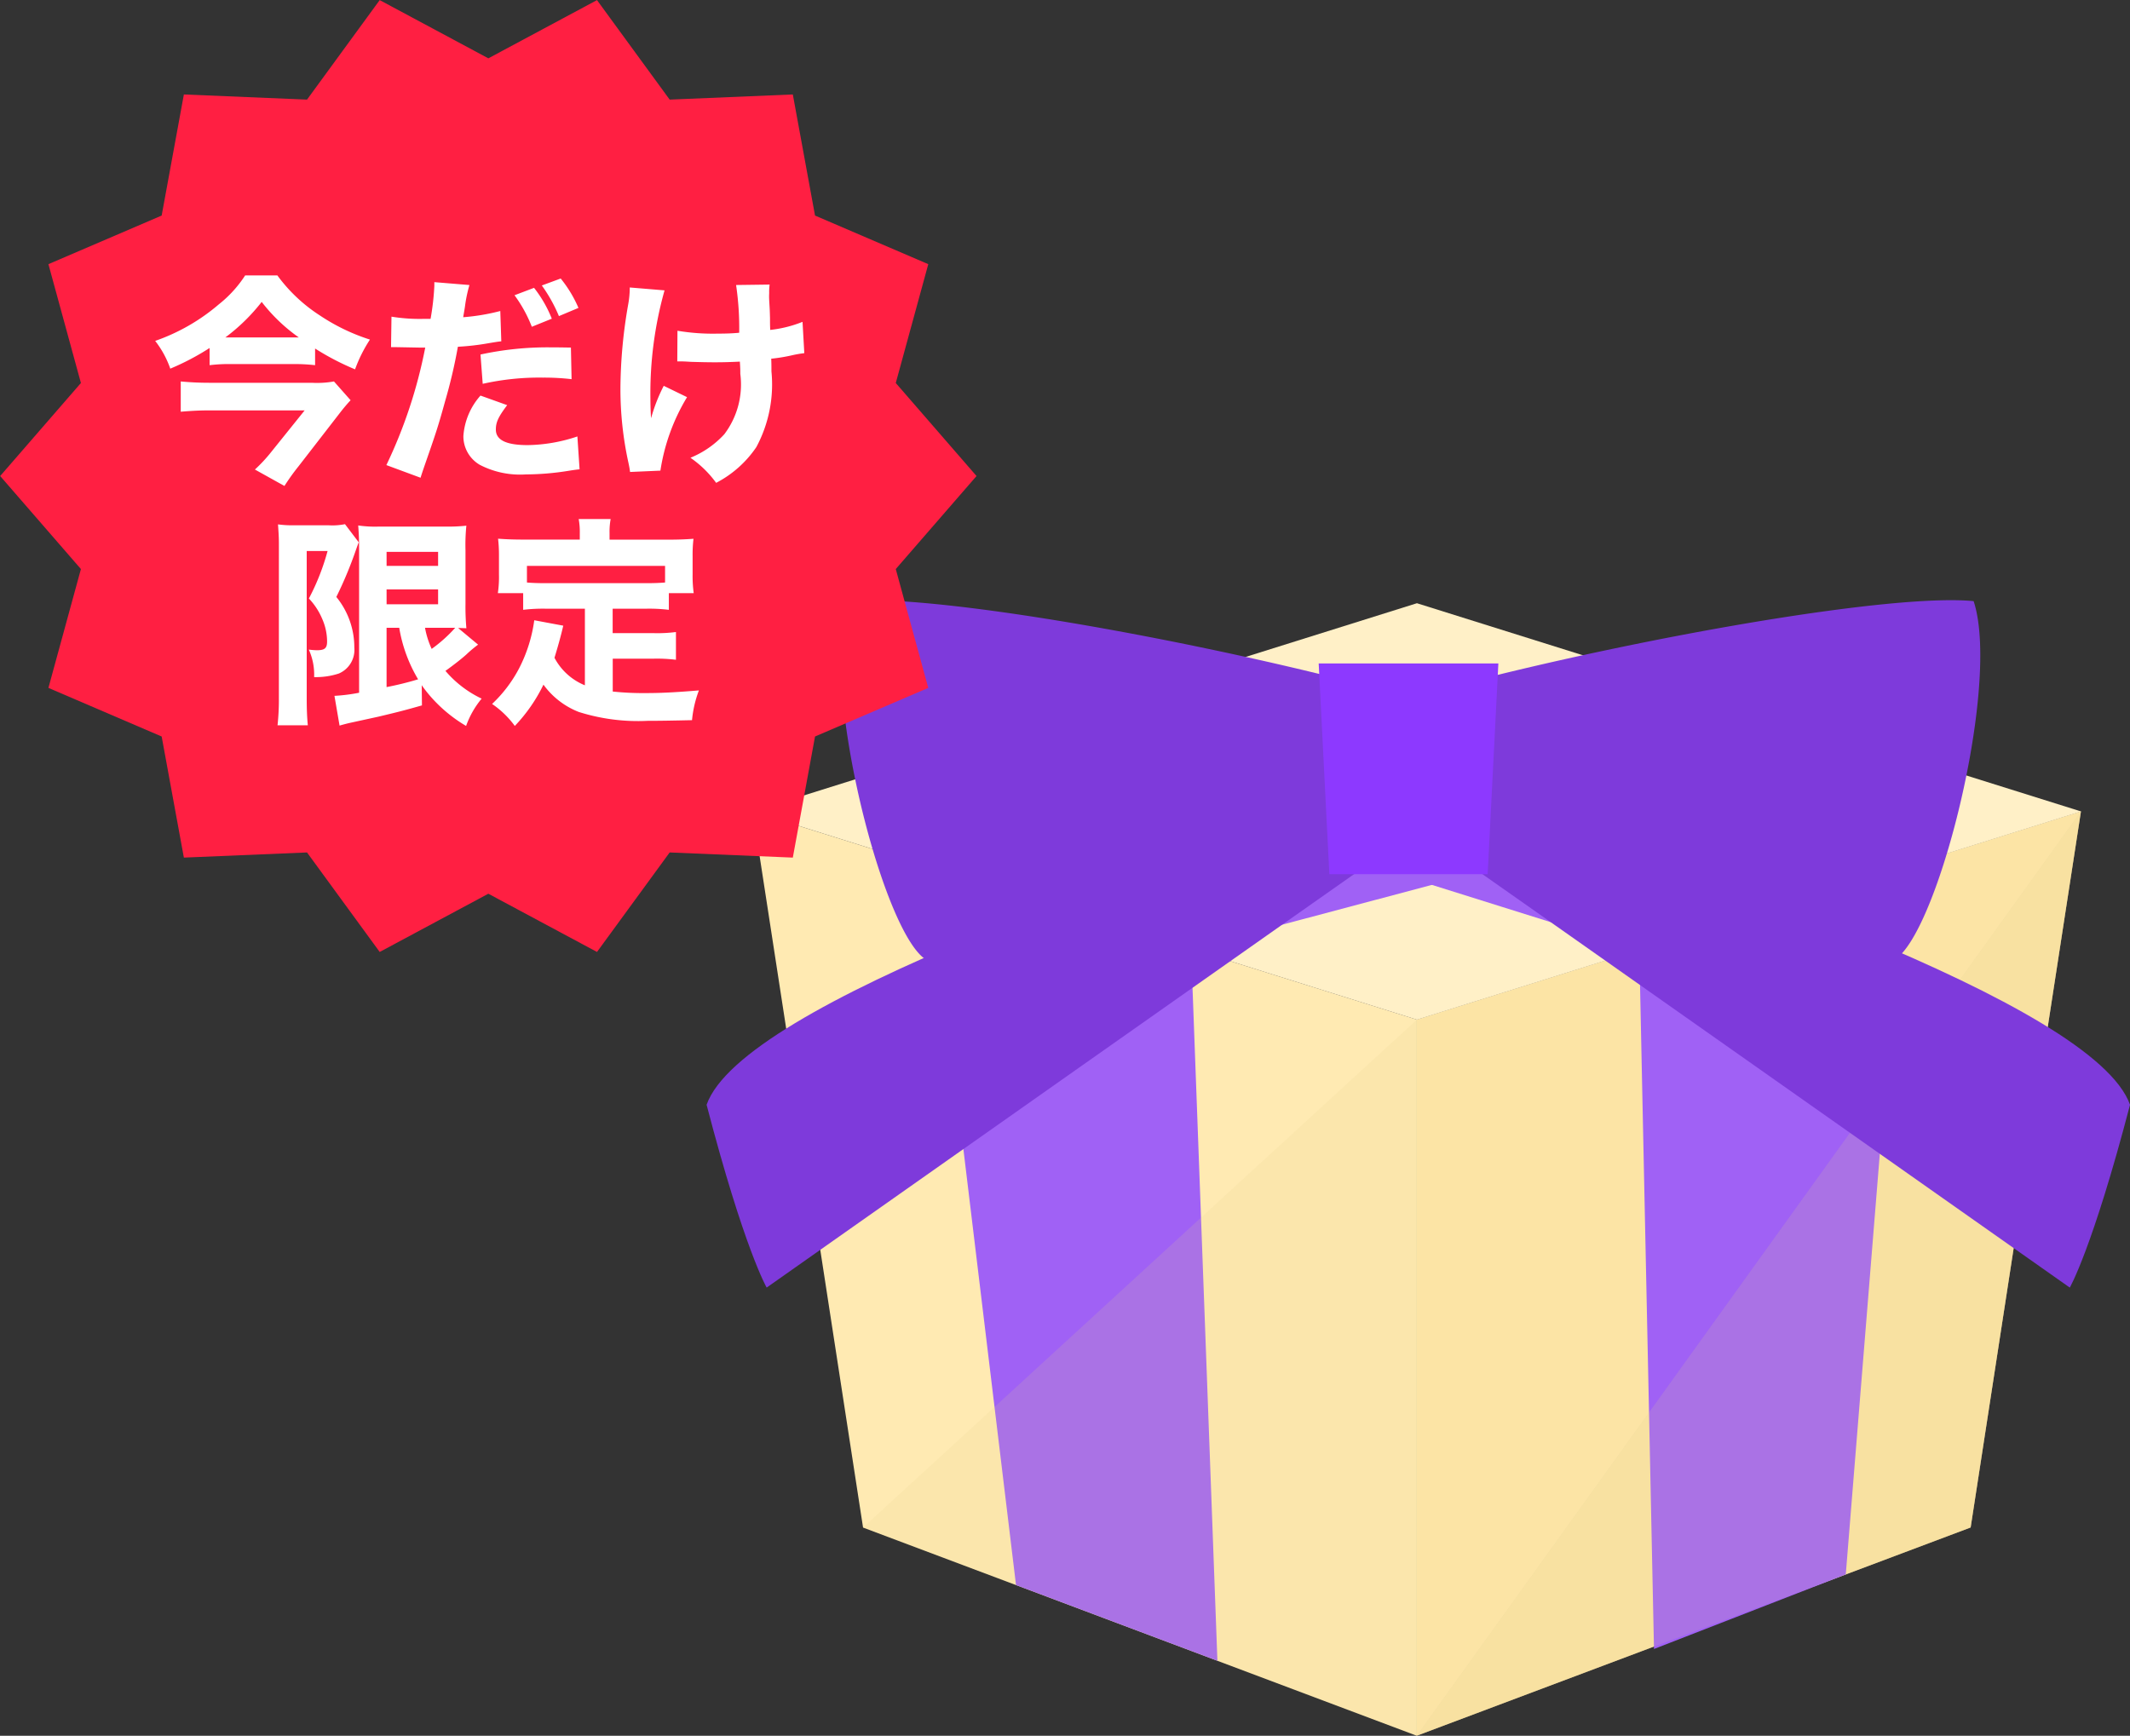 <svg xmlns="http://www.w3.org/2000/svg" width="105.509" height="85.999" viewBox="0 0 105.509 85.999"><rect x="0" y="0" width="105.509" height="85.999" fill="#333333" stroke="none"/><defs><style>.a{fill:#ffeab2;}.b{fill:#fce4a5;}.c{opacity:0.5;}.c,.e,.g{mix-blend-mode:multiply;isolation:isolate;}.d{fill:#a061f5;}.e,.i{fill:#e5d18f;}.e,.g{opacity:0.15;}.f{fill:#fff0c7;}.h{fill:#b4aa84;}.j{fill:#7e3adb;}.k{fill:#8d39ff;}.l{fill:#ff1f42;}.m{fill:#fff;}</style></defs><g transform="translate(22379.001 19478.999)"><g transform="translate(62.75 -235.549)"><g transform="translate(-22406.75 -19213.713)"><path class="a" d="M89.165,184.587l5.464,35.479,27.432,10.316V194.9Z" transform="translate(-86.879 -174.12)"/><g transform="translate(7.75 10.467)"><g transform="translate(27.432 0)"><path class="b" d="M299.507,194.9v35.478l27.432-10.316,5.464-35.479Z" transform="translate(-299.507 -184.587)"/><g class="c"><path class="b" d="M299.507,194.9v35.478l27.432-10.316,5.464-35.479Z" transform="translate(-299.507 -184.587)"/></g></g><path class="d" d="M158.055,206.193l-8.975-2.815-3.992-1.252,4.295,35.585,9.976,3.752Z" transform="translate(-141.806 -199.383)"/><path class="e" d="M124.1,275.717l27.432,10.316V250.554" transform="translate(-124.101 -240.238)"/></g><path class="f" d="M89.165,128.937l32.9-10.317,32.9,10.317-32.9,10.317Z" transform="translate(-86.879 -118.47)"/><path class="d" d="M159.643,140.383,192.535,150.7l6.807-2.135L205.6,146.6l-32.892-10.317Z" transform="translate(-146.335 -133.373)"/><path class="d" d="M193.661,141.076l-15.678-4.916-32.895,10.317,12.964,4.066Z" transform="translate(-134.056 -133.266)"/><g transform="translate(46.201 13.23)"><g transform="translate(0 0)"><path class="d" d="M383.029,202.258l-13.063,4.1.728,34.633,9.5-3.694Z" transform="translate(-369.966 -202.258)"/></g></g><g class="g" transform="translate(35.182 10.467)"><path class="h" d="M299.507,230.382l27.432-10.316,5.464-35.479" transform="translate(-299.507 -184.587)"/><path class="i" d="M299.507,230.382l27.432-10.316,5.464-35.479" transform="translate(-299.507 -184.587)"/></g><g transform="translate(0 0)"><g transform="translate(0 0)"><path class="j" d="M251.118,125.043c6.043-3.12,29.287-7.905,35.148-7.337,1.457,4.412-2.259,18.422-4.4,17.863a212.612,212.612,0,0,1-30.753-8.214" transform="translate(-223.504 -117.66)"/><path class="j" d="M152.426,125.043c-6.046-3.12-29.287-7.905-35.154-7.337-1.451,4.412,2.265,18.422,4.4,17.863a212.681,212.681,0,0,0,30.759-8.214" transform="translate(-110.314 -117.66)"/><path class="j" d="M110,174.118C96.43,178.4,76.314,185.27,74.546,190.287c1.86,7.135,2.975,9.058,2.975,9.058s30.537-21.508,31.935-22.478" transform="translate(-74.546 -165.288)"/><path class="j" d="M298.657,174.118c13.571,4.286,33.685,11.152,35.46,16.169-1.862,7.135-2.984,9.058-2.984,9.058S300.6,177.837,299.2,176.867" transform="translate(-263.608 -165.288)"/></g><path class="k" d="M276.784,148.134h-7.842l-.528-10.44h8.9Z" transform="translate(-238.094 -134.56)"/></g></g></g><g transform="translate(-22432.787 -19501.648)"><path class="l" d="M102.158,46.234l-4,4.609,1.61,5.888-5.61,2.408-1.1,6-6.1-.255-3.6,4.93-5.382-2.885-5.382,2.885-3.6-4.93-6.1.255-1.1-6-5.61-2.408,1.61-5.888-4-4.609,4-4.609-1.61-5.888,5.61-2.408,1.1-6,6.1.255,3.6-4.93,5.382,2.885,5.382-2.885,3.6,4.93,6.1-.255,1.1,6,5.61,2.408-1.61,5.888Z" transform="translate(0 0)"/></g><path class="m" d="M-13.618-4.906a7.973,7.973,0,0,1,1.089-.055h3.014a9.016,9.016,0,0,1,1.122.055v-.825A12.872,12.872,0,0,0-6.413-4.7a7.1,7.1,0,0,1,.737-1.474,9.815,9.815,0,0,1-2.486-1.2,7.914,7.914,0,0,1-2.1-1.98h-1.595a5.914,5.914,0,0,1-1.3,1.43,9.782,9.782,0,0,1-3.157,1.815,4.794,4.794,0,0,1,.748,1.375,12.46,12.46,0,0,0,1.947-1.023Zm1-1.375h-.22a9.417,9.417,0,0,0,1.8-1.76A8.481,8.481,0,0,0-9.2-6.281h-3.421ZM-7.458-4.1a4.739,4.739,0,0,1-1.1.066h-5.071c-.506,0-.946-.022-1.419-.066V-2.6c.517-.044.946-.066,1.408-.066h4.73L-10.549-.627a7.537,7.537,0,0,1-.825.891l1.463.814A10.866,10.866,0,0,1-9.218.11l2.079-2.684c.154-.2.385-.473.506-.594ZM1.485-8.371a6.731,6.731,0,0,1,.858,1.562l.99-.4a6.135,6.135,0,0,0-.88-1.529Zm1.353-.484a7.531,7.531,0,0,1,.847,1.518l.968-.407A6.156,6.156,0,0,0,3.773-9.2ZM-4.631-5.8h.209l1.177.022h.308A24.071,24.071,0,0,1-4.862.044l1.694.627c.055-.187.143-.44.253-.759.506-1.452.627-1.815.957-3.014A25.725,25.725,0,0,0-1.32-5.819,12.329,12.329,0,0,0,.231-6c.4-.066.4-.066.6-.088L.781-7.59a10.423,10.423,0,0,1-1.837.308c.033-.22.044-.242.088-.539a6.966,6.966,0,0,1,.22-1.056L-2.486-9.02v.187A12.71,12.71,0,0,1-2.673-7.2h-.363a8.671,8.671,0,0,1-1.573-.11Zm8.91.022c-.693-.011-.737-.011-1.012-.011A15.562,15.562,0,0,0-.2-5.434l.11,1.452A12.759,12.759,0,0,1,2.893-4.29a11.753,11.753,0,0,1,1.419.077ZM-.2-3.4a3.363,3.363,0,0,0-.847,2A1.635,1.635,0,0,0-.231.033,4.336,4.336,0,0,0,2.046.506,13.526,13.526,0,0,0,4.147.33c.275-.044.363-.055.561-.077L4.6-1.375a8.031,8.031,0,0,1-2.464.429C1.067-.946.561-1.2.561-1.716c0-.363.121-.627.561-1.21ZM9.548-5.093H9.7c.132,0,.176,0,.528.022.4.011.759.022,1.188.022.451,0,.759-.011,1.232-.033.022.33.022.418.022.605a4.088,4.088,0,0,1-.792,2.992A4.667,4.667,0,0,1,10.2-.319,5.263,5.263,0,0,1,11.473.924,5.405,5.405,0,0,0,13.464-.847,6.562,6.562,0,0,0,14.212-4.6c0-.209,0-.418-.011-.627a8.419,8.419,0,0,0,1.012-.165,5.752,5.752,0,0,1,.627-.11l-.088-1.551a6.022,6.022,0,0,1-1.6.4c-.011-.242-.011-.341-.011-.583-.011-.4-.011-.4-.033-.759S14.1-8.371,14.1-8.5a2.67,2.67,0,0,1,.022-.4l-1.661.022a14.542,14.542,0,0,1,.154,2.365c-.33.033-.682.044-1.078.044a10.587,10.587,0,0,1-1.98-.143ZM7.194-8.756a4.624,4.624,0,0,1-.077.836,24.646,24.646,0,0,0-.385,4.136,17.011,17.011,0,0,0,.4,3.729c.044.209.055.275.077.44L8.712.319a9.9,9.9,0,0,1,1.32-3.641L8.877-3.883A8.335,8.335,0,0,0,8.25-2.277c-.022-.275-.033-.682-.033-.968a18.849,18.849,0,0,1,.7-5.368Zm-8.5,16.873c.132,0,.143,0,.407.011a11.891,11.891,0,0,1-.044-1.2V4.267A9.578,9.578,0,0,1-.9,3.046a7.951,7.951,0,0,1-1.012.044h-3.3a5.717,5.717,0,0,1-1.045-.055c.033.44.044.7.044,1.188v7.1a8.684,8.684,0,0,1-1.221.154l.253,1.474c.11-.033.231-.066.451-.121l1.463-.319c1.067-.253,1.353-.33,2.167-.561l-.011-1a6.6,6.6,0,0,0,.528.66A7.174,7.174,0,0,0-.913,12.968a4.466,4.466,0,0,1,.77-1.353A5.378,5.378,0,0,1-1.936,10.24c.4-.286.8-.6,1.023-.8a6.2,6.2,0,0,1,.594-.5Zm-.4-.011h.253A7.117,7.117,0,0,1-2.618,9.151a4.322,4.322,0,0,1-.33-1.045Zm-3.146,0h.627a7.292,7.292,0,0,0,.935,2.552,15.411,15.411,0,0,1-1.562.385Zm0-3.762H-2.3v.693H-4.851Zm0,1.859H-2.3V6.94H-4.851Zm-5.335,5.357a11.7,11.7,0,0,1-.066,1.375h1.5c-.044-.451-.055-.88-.055-1.375V4.3h1.034A11.415,11.415,0,0,1-8.7,6.654,3.368,3.368,0,0,1-8.03,7.688a2.781,2.781,0,0,1,.231,1.1c0,.33-.121.429-.506.429a3.152,3.152,0,0,1-.4-.033,3,3,0,0,1,.264,1.364,3.633,3.633,0,0,0,1.221-.176,1.271,1.271,0,0,0,.77-1.287,3.938,3.938,0,0,0-.891-2.508,19.731,19.731,0,0,0,.968-2.321c.055-.154.1-.286.143-.385l-.682-.9a3.172,3.172,0,0,1-.825.055H-9.394a5.319,5.319,0,0,1-.836-.044c.044.627.044.737.044,1.111Zm15.158-.605A2.963,2.963,0,0,1,3.465,9.591C3.63,9.052,3.773,8.546,3.9,8L2.464,7.732a7.349,7.349,0,0,1-.748,2.376A6.671,6.671,0,0,1,.374,11.879,4.6,4.6,0,0,1,1.5,12.968a8.012,8.012,0,0,0,1.419-2.046,3.919,3.919,0,0,0,1.749,1.353,9.725,9.725,0,0,0,3.41.44c.594,0,1.254-.011,2.2-.033a5.634,5.634,0,0,1,.341-1.474c-1.21.1-1.914.132-2.64.132a14.175,14.175,0,0,1-1.628-.077V9.635H8.371a7.644,7.644,0,0,1,1.111.055V8.315a7.2,7.2,0,0,1-1.111.055H6.347V7.16H7.986a7.962,7.962,0,0,1,1.144.055V6.39h1.232a6.171,6.171,0,0,1-.055-.913V4.531a6.736,6.736,0,0,1,.044-.836c-.429.033-.825.044-1.265.044H6.193v-.33a3.405,3.405,0,0,1,.055-.693H4.664a3.517,3.517,0,0,1,.055.7v.319H1.936c-.44,0-.836-.011-1.265-.044a6.972,6.972,0,0,1,.044.836v.935A5.467,5.467,0,0,1,.66,6.39H1.914v.825A8.056,8.056,0,0,1,3.058,7.16H4.972ZM8.943,5.862c-.275.022-.55.033-.957.033H3.058c-.418,0-.693-.011-.957-.033V5.037H8.943Z" transform="translate(-22355 -19456)"/></g></svg>